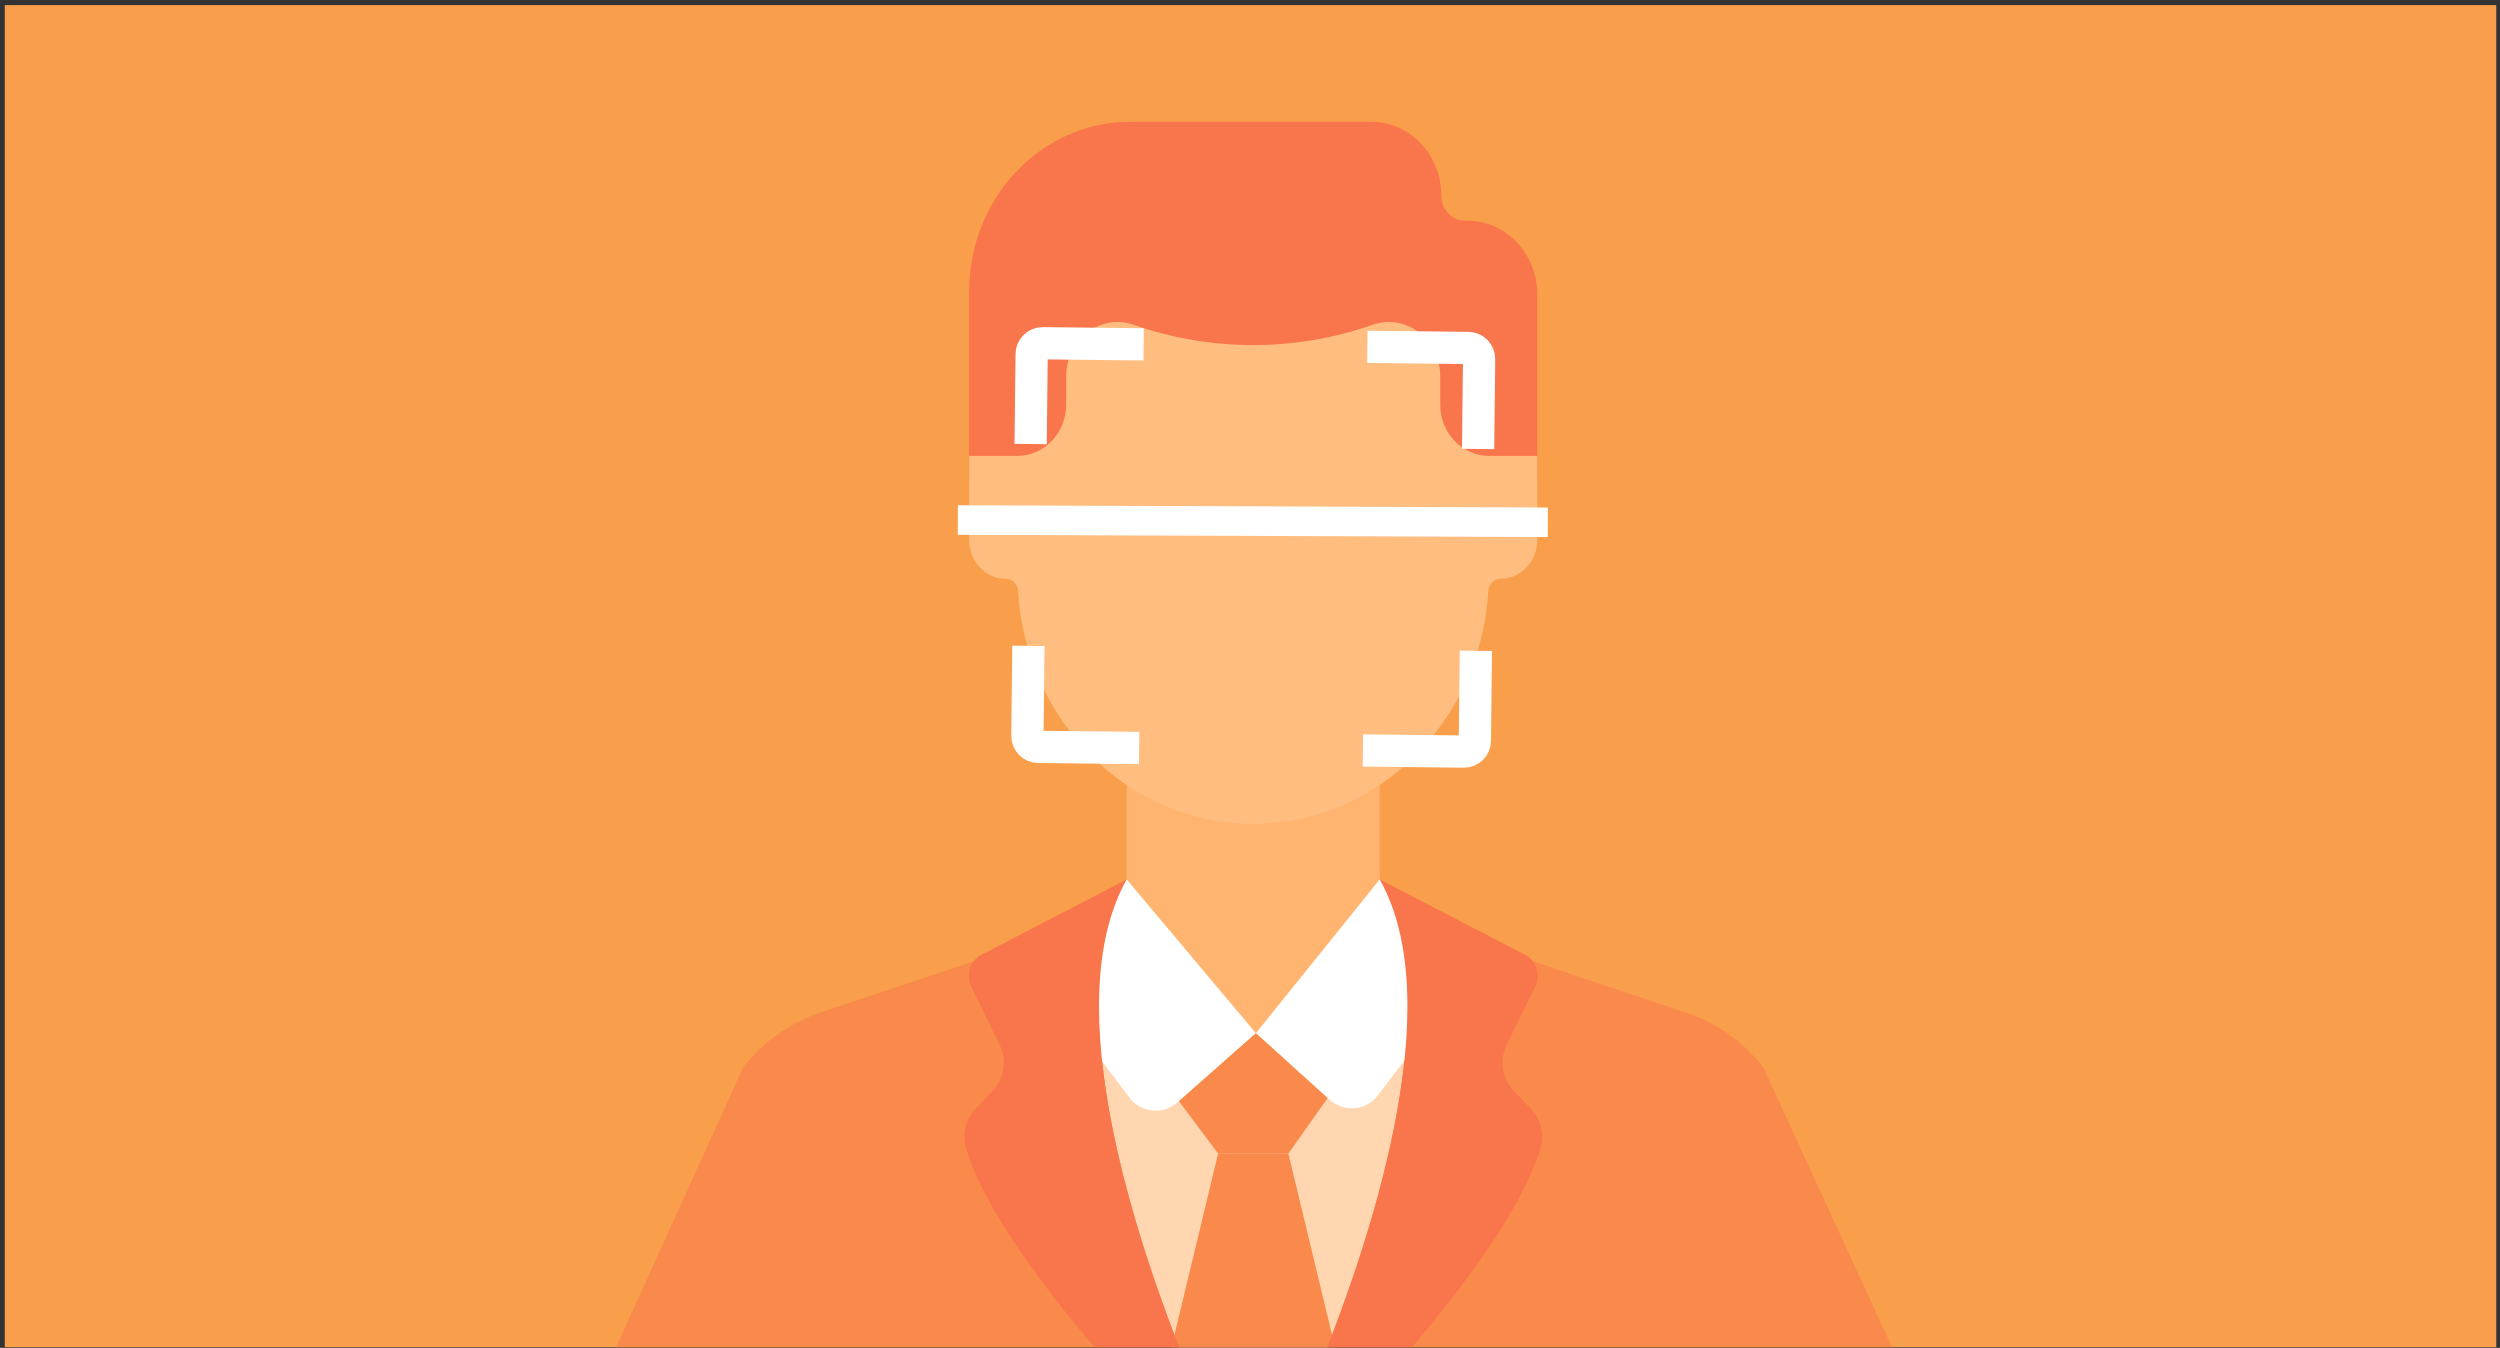 <svg width="332" height="179" viewBox="0 0 332 179" fill="none" xmlns="http://www.w3.org/2000/svg">
<rect x="0" y="0" width="332" height="179" fill="#333333" stroke="none"/>
<g clip-path="url(#clip0_2413_7851)">
<rect width="330.872" height="178.23" transform="translate(0.634 0.678)" fill="#F99F4B"/>
<path d="M191.405 25.985C191.405 20.567 187.244 16.174 182.112 16.174H150.088C138.276 16.174 128.7 26.284 128.7 38.755V63.826H204.149V39.111C204.149 33.692 199.989 29.299 194.857 29.299H194.543C192.81 29.299 191.405 27.815 191.405 25.985Z" fill="#F9754B"/>
<path d="M223.842 134.433L196.407 125.262L183.228 116.797L166.437 113.266L149.628 116.797L136.455 125.262L109.02 134.433C104.909 135.807 101.381 138.357 98.726 141.665L80.262 182.317C80.262 184.636 100.507 184.447 102.703 184.447H230.158C232.355 184.447 251.878 182.568 251.878 180.248L234.135 141.665C231.482 138.357 227.954 135.807 223.842 134.433Z" fill="#F98A4B"/>
<path d="M146.089 137.773C147.09 153.419 153.462 171.599 158.812 184.444H174.044C179.409 171.562 185.802 153.316 186.775 137.639L146.089 137.773Z" fill="#FFD6AF"/>
<path d="M178.62 184.448L171.096 153.191H161.766L154.239 184.448H178.62Z" fill="#F98A4B"/>
<path d="M183.22 123.518V100.781H149.626V123.518C149.626 133.312 166.423 144.011 166.423 144.011C166.423 144.011 183.22 133.312 183.22 123.518Z" fill="#FFB470"/>
<path d="M204.15 60.538H197.728C194.157 60.538 191.262 57.482 191.262 53.711V49.974C191.262 45.063 186.711 41.59 182.294 43.131C171.992 46.726 160.869 46.727 150.567 43.133L150.555 43.129C146.139 41.589 141.588 45.061 141.588 49.972V53.71C141.588 57.481 138.693 60.538 135.121 60.538H128.7V71.702C128.7 74.555 130.89 76.868 133.593 76.868C134.445 76.868 135.138 77.573 135.192 78.471C136.224 95.74 149.808 109.411 166.425 109.411C183.041 109.411 196.625 95.74 197.657 78.471C197.71 77.573 198.404 76.868 199.257 76.868C201.959 76.868 204.149 74.555 204.149 71.702V60.538H204.15Z" fill="#FFBD80"/>
<path d="M149.627 116.793L136.454 127.868L150.268 146.127C151.949 147.855 154.594 147.961 156.394 146.374L166.783 137.211L149.627 116.793Z" fill="white"/>
<path d="M183.222 116.793L166.777 137.212L176.541 146.026C178.33 147.641 180.987 147.56 182.685 145.839L196.4 127.869L183.222 116.793Z" fill="white"/>
<path d="M130.293 126.818C128.821 127.582 128.23 129.473 128.982 131.011L132.77 138.766C133.751 140.775 133.389 143.224 131.874 144.821C131.094 145.643 130.249 146.533 129.517 147.305C128.207 148.686 127.736 150.727 128.313 152.584C131.223 161.951 141.195 174.473 150.209 184.439H158.812C150.724 165.02 140.296 133.409 149.628 116.789L130.293 126.818Z" fill="#F9754B"/>
<path d="M200.984 144.821C199.468 143.224 199.106 140.776 200.088 138.766L203.876 131.011C204.628 129.473 204.036 127.582 202.564 126.818L183.23 116.789C192.561 133.409 182.134 165.019 174.046 184.439H182.648C191.663 174.472 201.635 161.951 204.545 152.584C205.122 150.726 204.651 148.686 203.341 147.305C202.608 146.533 201.764 145.643 200.984 144.821V144.821Z" fill="#F9754B"/>
<path d="M166.782 137.213L156.553 146.233L161.765 153.188H171.095L176.307 145.823L166.782 137.213Z" fill="#F98A4B"/>
<path d="M151.873 45.73L138.472 45.583C137.668 45.574 137.009 46.218 137.001 47.022L136.869 58.967M181.585 46.059L194.985 46.207C195.789 46.216 196.434 46.875 196.425 47.678L196.293 59.624M151.281 99.334L137.88 99.186C137.076 99.177 136.432 98.518 136.44 97.714L136.572 85.769M180.993 99.662L194.393 99.81C195.197 99.819 195.856 99.174 195.865 98.371L195.997 86.425" stroke="white" stroke-width="4.281"/>
<path d="M127.199 69.061L205.551 69.359" stroke="white" stroke-width="3.924"/>
</g>
<defs>
<clipPath id="clip0_2413_7851">
<rect width="330.872" height="178.23" fill="white" transform="translate(0.634 0.678)"/>
</clipPath>
</defs>
</svg>
